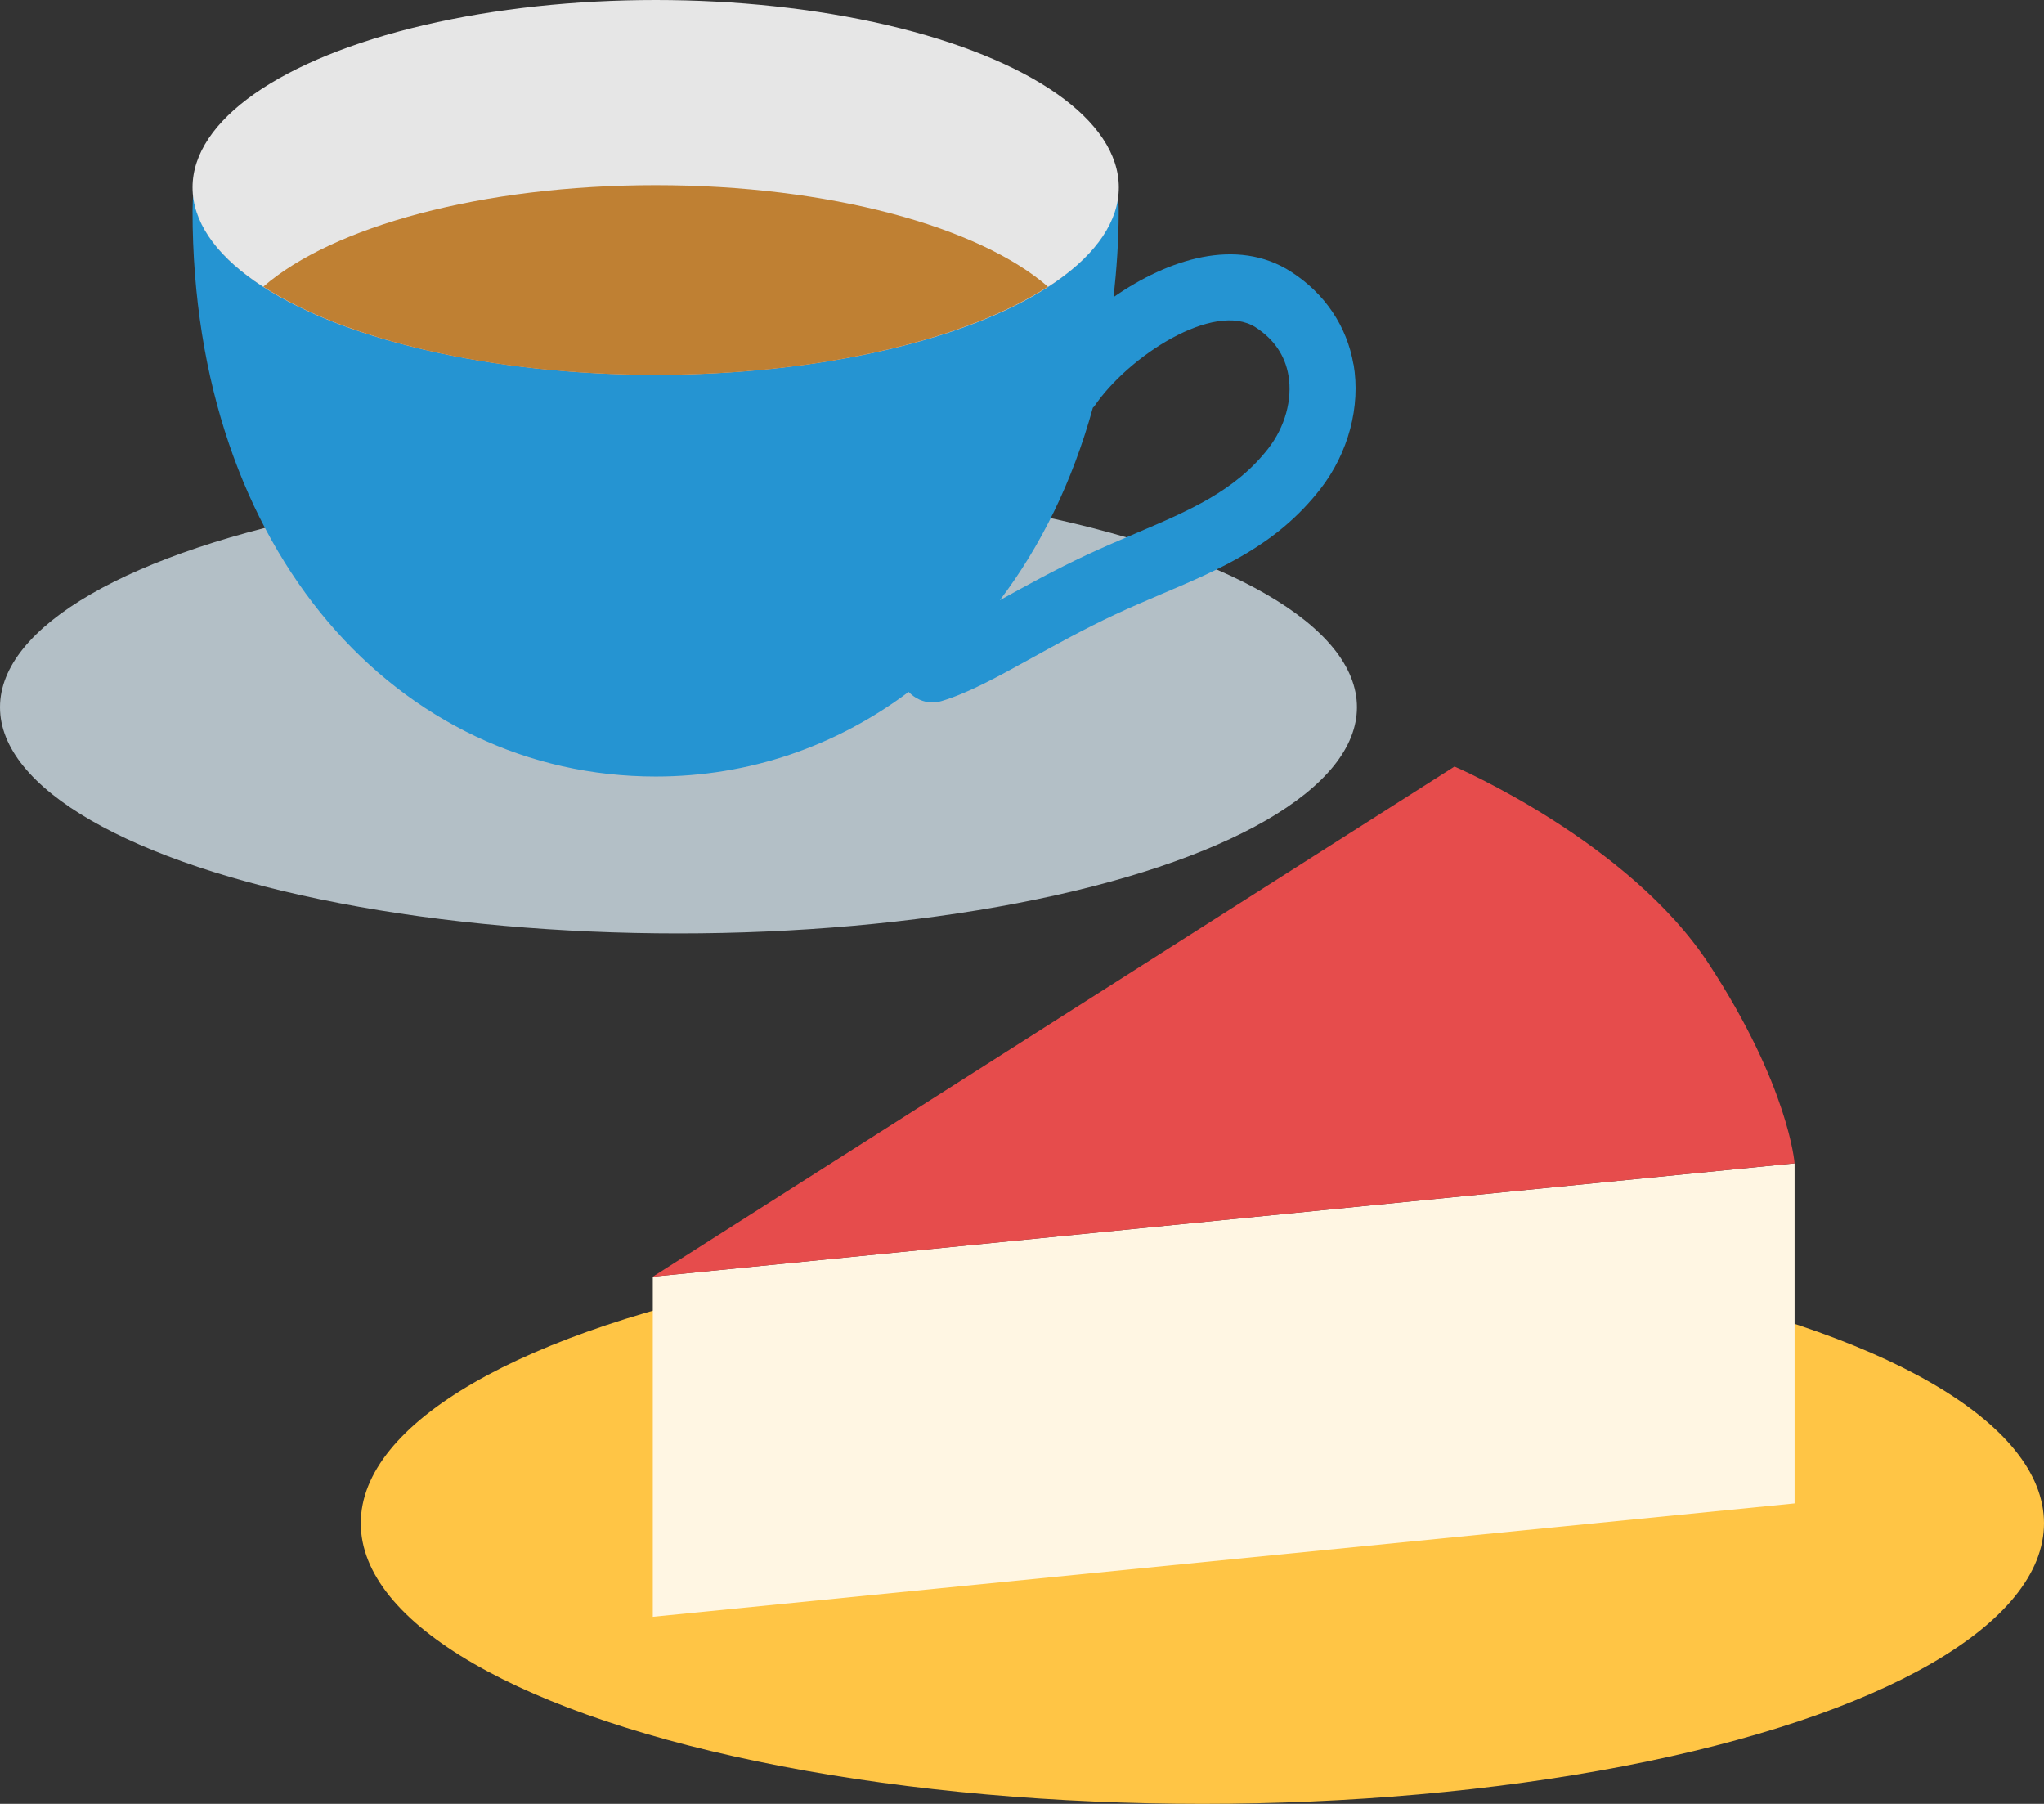 <?xml version="1.0" encoding="UTF-8"?><svg id="_レイヤー_2" xmlns="http://www.w3.org/2000/svg" viewBox="0 0 34.001 30"><rect x="0" y="0" width="34.001" height="30" fill="#333333" stroke="none"/><defs><style>.cls-1{fill:#b3bfc6;}.cls-2{fill:#e6e6e6;}.cls-3{fill:#ffc545;}.cls-4{fill:#e64c4c;}.cls-5{fill:#fff6e3;}.cls-6{fill:#2594d2;}.cls-7{fill:#bf8033;}</style></defs><g id="new"><g id="_カフェ"><ellipse class="cls-1" cx="11.286" cy="11.762" rx="11.286" ry="3.762"/><path class="cls-6" d="M22.514,6.06c-.108-.633-.477-1.18-1.037-1.54-.906-.584-2.049-.207-2.953.421.05-.463.085-.935.085-1.428,0-.103-.007-.203-.011-.304-.121,1.679-3.514,3.025-7.692,3.025-4.178,0-7.571-1.346-7.692-3.025-.005.101-.011.201-.011.304,0,5.684,3.449,9.401,7.704,9.401,1.554,0,2.997-.501,4.208-1.407.103.108.242.175.393.175.052,0,.106-.008.159-.024.447-.135.933-.404,1.496-.715.409-.226.867-.48,1.387-.724.261-.122.519-.231.771-.339.987-.419,1.919-.816,2.644-1.749.465-.599.671-1.373.551-2.072ZM21.097,7.459c-.55.708-1.318,1.034-2.207,1.412-.264.112-.534.228-.808.355-.543.254-1.023.52-1.45.756.678-.894,1.208-1.969,1.547-3.201.006-.008.015-.012.021-.02.567-.838,1.994-1.76,2.685-1.318.306.197.491.467.548.802.068.4-.057.854-.336,1.214Z"/><ellipse class="cls-2" cx="10.907" cy="3.117" rx="7.704" ry="3.117"/><path class="cls-7" d="M4.38,4.768c1.362.88,3.772,1.466,6.526,1.466s5.164-.587,6.526-1.466c-1.144-.996-3.632-1.689-6.526-1.689s-5.382.692-6.526,1.689Z"/><ellipse class="cls-3" cx="20.001" cy="25.333" rx="14" ry="4.667"/><polygon class="cls-5" points="29.852 25.003 10.859 26.889 10.859 21.232 29.852 19.347 29.852 25.003"/><path class="cls-4" d="M29.852,19.347l-18.993,1.886,13.336-8.485s2.897,1.245,4.23,3.282,1.427,3.317,1.427,3.317Z"/></g></g></svg>